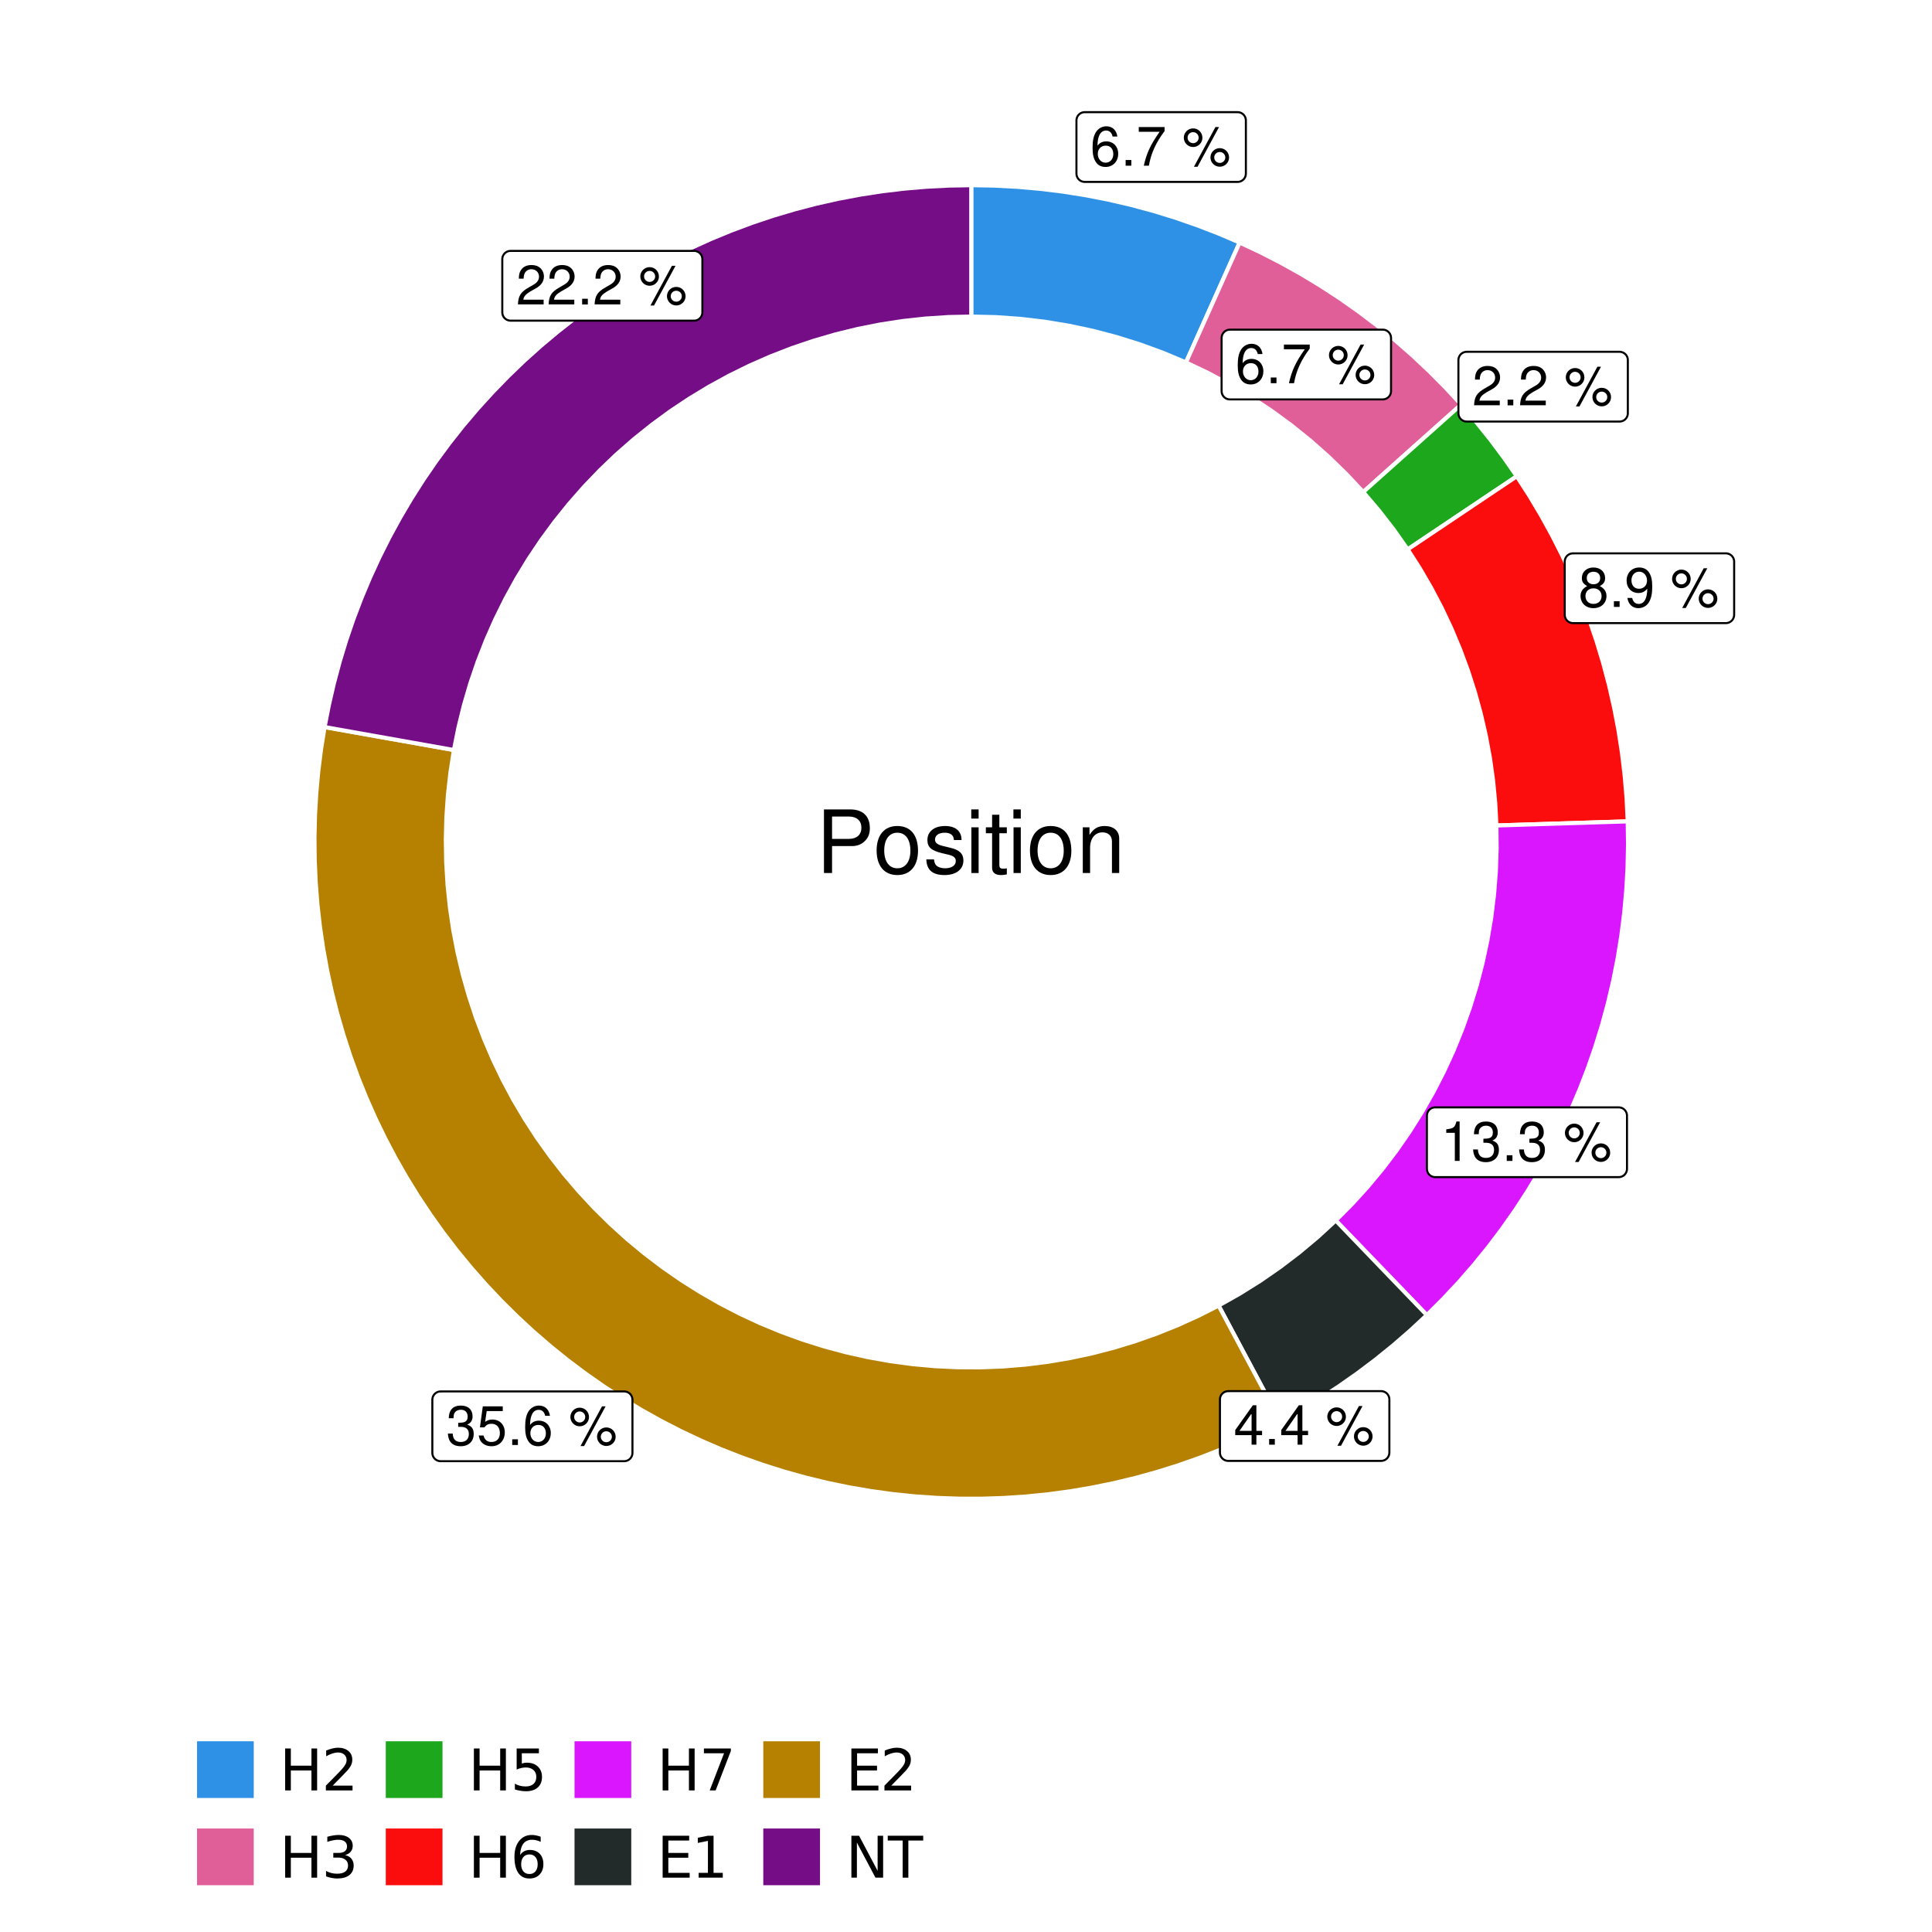 <?xml version="1.0" encoding="UTF-8"?>
<svg xmlns="http://www.w3.org/2000/svg" xmlns:xlink="http://www.w3.org/1999/xlink" width="504pt" height="504pt" viewBox="0 0 504 504" version="1.1">
<defs>
<g>
<symbol overflow="visible" id="glyph0-0">
<path style="stroke:none;" d=""/>
</symbol>
<symbol overflow="visible" id="glyph0-1">
<path style="stroke:none;" d="M 7.078 -7.609 C 6.844 -9.281 5.766 -10.281 4.219 -10.281 C 3.109 -10.281 2.125 -9.734 1.516 -8.812 C 0.875 -7.812 0.609 -6.562 0.609 -4.688 C 0.609 -2.953 0.859 -1.859 1.469 -0.953 C 2 -0.109 2.891 0.328 4 0.328 C 5.922 0.328 7.297 -1.109 7.297 -3.109 C 7.297 -5 6.016 -6.344 4.203 -6.344 C 3.219 -6.344 2.438 -5.969 1.891 -5.219 C 1.906 -7.766 2.703 -9.172 4.141 -9.172 C 5.016 -9.172 5.625 -8.609 5.828 -7.609 Z M 4.047 -5.234 C 5.266 -5.234 6.016 -4.375 6.016 -3.016 C 6.016 -1.719 5.156 -0.781 4.016 -0.781 C 2.844 -0.781 1.969 -1.766 1.969 -3.078 C 1.969 -4.344 2.812 -5.234 4.047 -5.234 Z M 4.047 -5.234 "/>
</symbol>
<symbol overflow="visible" id="glyph0-2">
<path style="stroke:none;" d="M 2.719 -1.484 L 1.234 -1.484 L 1.234 0 L 2.719 0 Z M 2.719 -1.484 "/>
</symbol>
<symbol overflow="visible" id="glyph0-3">
<path style="stroke:none;" d="M 7.391 -10.078 L 0.656 -10.078 L 0.656 -8.844 L 6.094 -8.844 C 3.703 -5.422 2.719 -3.312 1.969 0 L 3.297 0 C 3.859 -3.234 5.125 -6 7.391 -9.031 Z M 7.391 -10.078 "/>
</symbol>
<symbol overflow="visible" id="glyph0-4">
<path style="stroke:none;" d=""/>
</symbol>
<symbol overflow="visible" id="glyph0-5">
<path style="stroke:none;" d="M 2.828 -9.734 C 1.5 -9.734 0.406 -8.641 0.406 -7.312 C 0.406 -5.969 1.5 -4.875 2.844 -4.875 C 4.172 -4.875 5.266 -5.969 5.266 -7.281 C 5.266 -8.656 4.188 -9.734 2.828 -9.734 Z M 2.828 -8.75 C 3.641 -8.75 4.281 -8.109 4.281 -7.297 C 4.281 -6.516 3.625 -5.875 2.844 -5.875 C 2.047 -5.875 1.391 -6.516 1.391 -7.312 C 1.391 -8.109 2.031 -8.75 2.828 -8.75 Z M 8.656 -10.078 L 3.047 0.281 L 3.984 0.281 L 9.594 -10.078 Z M 9.781 -4.578 C 8.453 -4.578 7.359 -3.5 7.359 -2.156 C 7.359 -0.812 8.453 0.266 9.797 0.266 C 11.125 0.266 12.219 -0.812 12.219 -2.141 C 12.219 -3.5 11.141 -4.578 9.781 -4.578 Z M 9.781 -3.578 C 10.594 -3.578 11.234 -2.938 11.234 -2.141 C 11.234 -1.359 10.578 -0.719 9.797 -0.719 C 8.984 -0.719 8.344 -1.359 8.344 -2.156 C 8.344 -2.938 8.984 -3.578 9.781 -3.578 Z M 9.781 -3.578 "/>
</symbol>
<symbol overflow="visible" id="glyph0-6">
<path style="stroke:none;" d="M 7.188 -1.234 L 1.891 -1.234 C 2.016 -2.094 2.469 -2.625 3.719 -3.391 L 5.141 -4.188 C 6.547 -4.969 7.266 -6.016 7.266 -7.281 C 7.266 -8.141 6.922 -8.922 6.328 -9.484 C 5.734 -10.031 4.984 -10.281 4.031 -10.281 C 2.766 -10.281 1.812 -9.828 1.25 -8.938 C 0.891 -8.406 0.734 -7.766 0.719 -6.719 L 1.969 -6.719 C 2 -7.422 2.094 -7.828 2.266 -8.172 C 2.594 -8.797 3.234 -9.188 4 -9.188 C 5.141 -9.188 5.984 -8.359 5.984 -7.25 C 5.984 -6.422 5.516 -5.719 4.625 -5.203 L 3.312 -4.438 C 1.203 -3.234 0.594 -2.266 0.484 -0.016 L 7.188 -0.016 Z M 7.188 -1.234 "/>
</symbol>
<symbol overflow="visible" id="glyph0-7">
<path style="stroke:none;" d="M 5.562 -5.422 C 6.609 -6.062 6.938 -6.562 6.938 -7.531 C 6.938 -9.156 5.703 -10.281 3.906 -10.281 C 2.141 -10.281 0.875 -9.156 0.875 -7.547 C 0.875 -6.562 1.203 -6.078 2.25 -5.422 C 1.094 -4.828 0.531 -4 0.531 -2.859 C 0.531 -0.984 1.906 0.328 3.906 0.328 C 5.906 0.328 7.297 -0.984 7.297 -2.859 C 7.297 -4 6.719 -4.828 5.562 -5.422 Z M 3.906 -9.172 C 4.984 -9.172 5.656 -8.531 5.656 -7.5 C 5.656 -6.547 4.969 -5.906 3.906 -5.906 C 2.844 -5.906 2.156 -6.547 2.156 -7.531 C 2.156 -8.531 2.844 -9.172 3.906 -9.172 Z M 3.906 -4.844 C 5.156 -4.844 6.016 -4.031 6.016 -2.828 C 6.016 -1.594 5.172 -0.781 3.875 -0.781 C 2.656 -0.781 1.812 -1.625 1.812 -2.812 C 1.812 -4.031 2.641 -4.844 3.906 -4.844 Z M 3.906 -4.844 "/>
</symbol>
<symbol overflow="visible" id="glyph0-8">
<path style="stroke:none;" d="M 0.75 -2.344 C 1 -0.672 2.078 0.328 3.609 0.328 C 4.734 0.328 5.734 -0.219 6.328 -1.141 C 6.953 -2.141 7.234 -3.391 7.234 -5.266 C 7.234 -7 6.984 -8.094 6.391 -9 C 5.828 -9.844 4.953 -10.281 3.844 -10.281 C 1.922 -10.281 0.547 -8.844 0.547 -6.859 C 0.547 -4.969 1.812 -3.625 3.641 -3.625 C 4.594 -3.625 5.297 -3.969 5.938 -4.75 C 5.922 -2.188 5.141 -0.781 3.703 -0.781 C 2.812 -0.781 2.203 -1.344 2 -2.344 Z M 3.828 -9.188 C 4.984 -9.188 5.875 -8.203 5.875 -6.875 C 5.875 -5.609 5.016 -4.734 3.781 -4.734 C 2.578 -4.734 1.812 -5.594 1.812 -6.953 C 1.812 -8.25 2.656 -9.188 3.828 -9.188 Z M 3.828 -9.188 "/>
</symbol>
<symbol overflow="visible" id="glyph0-9">
<path style="stroke:none;" d="M 3.688 -7.328 L 3.688 0 L 4.938 0 L 4.938 -10.281 L 4.109 -10.281 C 3.672 -8.703 3.391 -8.484 1.453 -8.234 L 1.453 -7.328 Z M 3.688 -7.328 "/>
</symbol>
<symbol overflow="visible" id="glyph0-10">
<path style="stroke:none;" d="M 3.141 -4.734 L 3.828 -4.734 C 5.188 -4.734 5.922 -4.094 5.922 -2.859 C 5.922 -1.562 5.141 -0.781 3.844 -0.781 C 2.453 -0.781 1.797 -1.484 1.703 -2.984 L 0.453 -2.984 C 0.516 -2.156 0.656 -1.625 0.891 -1.172 C 1.422 -0.172 2.406 0.328 3.781 0.328 C 5.859 0.328 7.188 -0.922 7.188 -2.875 C 7.188 -4.188 6.703 -4.891 5.484 -5.312 C 6.422 -5.703 6.891 -6.406 6.891 -7.453 C 6.891 -9.219 5.75 -10.281 3.828 -10.281 C 1.797 -10.281 0.719 -9.141 0.672 -6.969 L 1.922 -6.969 C 1.938 -7.594 1.984 -7.953 2.141 -8.266 C 2.438 -8.844 3.062 -9.188 3.844 -9.188 C 4.953 -9.188 5.609 -8.516 5.609 -7.406 C 5.609 -6.688 5.359 -6.234 4.812 -6 C 4.469 -5.859 4.016 -5.797 3.141 -5.781 Z M 3.141 -4.734 "/>
</symbol>
<symbol overflow="visible" id="glyph0-11">
<path style="stroke:none;" d="M 4.656 -2.484 L 4.656 0 L 5.906 0 L 5.906 -2.484 L 7.391 -2.484 L 7.391 -3.609 L 5.906 -3.609 L 5.906 -10.281 L 4.984 -10.281 L 0.391 -3.812 L 0.391 -2.484 Z M 4.656 -3.609 L 1.5 -3.609 L 4.656 -8.141 Z M 4.656 -3.609 "/>
</symbol>
<symbol overflow="visible" id="glyph0-12">
<path style="stroke:none;" d="M 6.766 -10.078 L 1.562 -10.078 L 0.812 -4.594 L 1.969 -4.594 C 2.547 -5.297 3.031 -5.531 3.828 -5.531 C 5.172 -5.531 6.016 -4.609 6.016 -3.109 C 6.016 -1.656 5.172 -0.781 3.812 -0.781 C 2.719 -0.781 2.047 -1.344 1.75 -2.469 L 0.5 -2.469 C 0.672 -1.656 0.812 -1.25 1.109 -0.875 C 1.672 -0.109 2.703 0.328 3.844 0.328 C 5.875 0.328 7.297 -1.156 7.297 -3.281 C 7.297 -5.281 5.969 -6.641 4.031 -6.641 C 3.328 -6.641 2.766 -6.453 2.172 -6.031 L 2.578 -8.844 L 6.766 -8.844 Z M 6.766 -10.078 "/>
</symbol>
<symbol overflow="visible" id="glyph1-0">
<path style="stroke:none;" d=""/>
</symbol>
<symbol overflow="visible" id="glyph1-1">
<path style="stroke:none;" d="M 4.188 -7.031 L 9.406 -7.031 C 10.703 -7.031 11.719 -7.422 12.609 -8.219 C 13.609 -9.125 14.047 -10.203 14.047 -11.719 C 14.047 -14.844 12.203 -16.594 8.922 -16.594 L 2.078 -16.594 L 2.078 0 L 4.188 0 Z M 4.188 -8.906 L 4.188 -14.734 L 8.609 -14.734 C 10.625 -14.734 11.844 -13.641 11.844 -11.812 C 11.844 -10 10.625 -8.906 8.609 -8.906 Z M 4.188 -8.906 "/>
</symbol>
<symbol overflow="visible" id="glyph1-2">
<path style="stroke:none;" d="M 6.188 -12.266 C 2.828 -12.266 0.812 -9.875 0.812 -5.875 C 0.812 -1.844 2.828 0.531 6.219 0.531 C 9.578 0.531 11.609 -1.859 11.609 -5.781 C 11.609 -9.922 9.656 -12.266 6.188 -12.266 Z M 6.219 -10.516 C 8.359 -10.516 9.625 -8.766 9.625 -5.812 C 9.625 -2.984 8.312 -1.234 6.219 -1.234 C 4.094 -1.234 2.797 -2.984 2.797 -5.875 C 2.797 -8.766 4.094 -10.516 6.219 -10.516 Z M 6.219 -10.516 "/>
</symbol>
<symbol overflow="visible" id="glyph1-3">
<path style="stroke:none;" d="M 9.969 -8.609 C 9.953 -10.953 8.406 -12.266 5.641 -12.266 C 2.875 -12.266 1.062 -10.844 1.062 -8.625 C 1.062 -6.766 2.031 -5.875 4.844 -5.188 L 6.625 -4.766 C 7.938 -4.438 8.469 -3.969 8.469 -3.125 C 8.469 -1.984 7.359 -1.234 5.688 -1.234 C 4.672 -1.234 3.797 -1.531 3.328 -2.031 C 3.031 -2.375 2.891 -2.703 2.781 -3.547 L 0.781 -3.547 C 0.859 -0.797 2.406 0.531 5.531 0.531 C 8.531 0.531 10.453 -0.953 10.453 -3.25 C 10.453 -5.031 9.453 -6.016 7.078 -6.578 L 5.266 -7.016 C 3.703 -7.375 3.047 -7.875 3.047 -8.719 C 3.047 -9.828 4.031 -10.516 5.578 -10.516 C 7.109 -10.516 7.922 -9.859 7.969 -8.609 Z M 9.969 -8.609 "/>
</symbol>
<symbol overflow="visible" id="glyph1-4">
<path style="stroke:none;" d="M 3.422 -11.922 L 1.531 -11.922 L 1.531 0 L 3.422 0 Z M 3.422 -16.594 L 1.5 -16.594 L 1.5 -14.203 L 3.422 -14.203 Z M 3.422 -16.594 "/>
</symbol>
<symbol overflow="visible" id="glyph1-5">
<path style="stroke:none;" d="M 5.781 -11.922 L 3.828 -11.922 L 3.828 -15.203 L 1.938 -15.203 L 1.938 -11.922 L 0.312 -11.922 L 0.312 -10.375 L 1.938 -10.375 L 1.938 -1.359 C 1.938 -0.141 2.75 0.531 4.234 0.531 C 4.734 0.531 5.141 0.484 5.781 0.359 L 5.781 -1.234 C 5.516 -1.156 5.266 -1.141 4.875 -1.141 C 4.047 -1.141 3.828 -1.359 3.828 -2.203 L 3.828 -10.375 L 5.781 -10.375 Z M 5.781 -11.922 "/>
</symbol>
<symbol overflow="visible" id="glyph1-6">
<path style="stroke:none;" d="M 1.594 -11.922 L 1.594 0 L 3.5 0 L 3.5 -6.578 C 3.5 -9.016 4.781 -10.609 6.734 -10.609 C 8.234 -10.609 9.203 -9.703 9.203 -8.266 L 9.203 0 L 11.094 0 L 11.094 -9.016 C 11.094 -11 9.609 -12.266 7.312 -12.266 C 5.531 -12.266 4.391 -11.594 3.344 -9.922 L 3.344 -11.922 Z M 1.594 -11.922 "/>
</symbol>
<symbol overflow="visible" id="glyph2-0">
<path style="stroke:none;" d="M 0.75 2.656 L 0.75 -10.578 L 8.25 -10.578 L 8.25 2.656 Z M 1.594 1.812 L 7.406 1.812 L 7.406 -9.734 L 1.594 -9.734 Z M 1.594 1.812 "/>
</symbol>
<symbol overflow="visible" id="glyph2-1">
<path style="stroke:none;" d="M 1.469 -10.938 L 2.953 -10.938 L 2.953 -6.453 L 8.328 -6.453 L 8.328 -10.938 L 9.812 -10.938 L 9.812 0 L 8.328 0 L 8.328 -5.203 L 2.953 -5.203 L 2.953 0 L 1.469 0 Z M 1.469 -10.938 "/>
</symbol>
<symbol overflow="visible" id="glyph2-2">
<path style="stroke:none;" d="M 2.875 -1.25 L 8.047 -1.25 L 8.047 0 L 1.094 0 L 1.094 -1.25 C 1.656 -1.82 2.422 -2.598 3.391 -3.578 C 4.359 -4.555 4.969 -5.191 5.219 -5.484 C 5.695 -6.016 6.031 -6.461 6.219 -6.828 C 6.406 -7.203 6.5 -7.566 6.5 -7.922 C 6.5 -8.504 6.297 -8.977 5.891 -9.344 C 5.484 -9.707 4.953 -9.891 4.297 -9.891 C 3.828 -9.891 3.332 -9.805 2.812 -9.641 C 2.301 -9.484 1.754 -9.238 1.172 -8.906 L 1.172 -10.406 C 1.766 -10.645 2.32 -10.828 2.844 -10.953 C 3.363 -11.078 3.836 -11.141 4.266 -11.141 C 5.398 -11.141 6.301 -10.852 6.969 -10.281 C 7.645 -9.719 7.984 -8.961 7.984 -8.016 C 7.984 -7.566 7.898 -7.141 7.734 -6.734 C 7.566 -6.328 7.258 -5.852 6.812 -5.312 C 6.688 -5.164 6.297 -4.754 5.641 -4.078 C 4.992 -3.398 4.07 -2.457 2.875 -1.25 Z M 2.875 -1.25 "/>
</symbol>
<symbol overflow="visible" id="glyph2-3">
<path style="stroke:none;" d="M 6.094 -5.891 C 6.801 -5.742 7.352 -5.43 7.75 -4.953 C 8.145 -4.473 8.344 -3.879 8.344 -3.172 C 8.344 -2.098 7.969 -1.266 7.219 -0.672 C 6.477 -0.078 5.426 0.219 4.062 0.219 C 3.602 0.219 3.129 0.172 2.641 0.078 C 2.16 -0.016 1.66 -0.148 1.141 -0.328 L 1.141 -1.766 C 1.555 -1.523 2.004 -1.344 2.484 -1.219 C 2.973 -1.094 3.484 -1.031 4.016 -1.031 C 4.941 -1.031 5.648 -1.211 6.141 -1.578 C 6.629 -1.941 6.875 -2.473 6.875 -3.172 C 6.875 -3.816 6.645 -4.32 6.188 -4.688 C 5.738 -5.051 5.113 -5.234 4.312 -5.234 L 3.031 -5.234 L 3.031 -6.453 L 4.359 -6.453 C 5.086 -6.453 5.645 -6.598 6.031 -6.891 C 6.414 -7.18 6.609 -7.598 6.609 -8.141 C 6.609 -8.703 6.41 -9.133 6.016 -9.438 C 5.617 -9.738 5.051 -9.891 4.312 -9.891 C 3.906 -9.891 3.469 -9.844 3 -9.75 C 2.539 -9.664 2.031 -9.531 1.469 -9.344 L 1.469 -10.672 C 2.031 -10.828 2.555 -10.941 3.047 -11.016 C 3.535 -11.098 4 -11.141 4.438 -11.141 C 5.562 -11.141 6.453 -10.883 7.109 -10.375 C 7.766 -9.863 8.094 -9.172 8.094 -8.297 C 8.094 -7.691 7.914 -7.18 7.562 -6.766 C 7.219 -6.348 6.727 -6.055 6.094 -5.891 Z M 6.094 -5.891 "/>
</symbol>
<symbol overflow="visible" id="glyph2-4">
<path style="stroke:none;" d="M 1.625 -10.938 L 7.422 -10.938 L 7.422 -9.688 L 2.969 -9.688 L 2.969 -7.016 C 3.188 -7.086 3.398 -7.141 3.609 -7.172 C 3.828 -7.211 4.047 -7.234 4.266 -7.234 C 5.484 -7.234 6.445 -6.895 7.156 -6.219 C 7.875 -5.551 8.234 -4.648 8.234 -3.516 C 8.234 -2.336 7.863 -1.422 7.125 -0.766 C 6.395 -0.109 5.363 0.219 4.031 0.219 C 3.57 0.219 3.102 0.176 2.625 0.094 C 2.156 0.02 1.664 -0.094 1.156 -0.25 L 1.156 -1.75 C 1.594 -1.508 2.047 -1.328 2.516 -1.203 C 2.984 -1.086 3.477 -1.031 4 -1.031 C 4.852 -1.031 5.523 -1.25 6.016 -1.688 C 6.504 -2.133 6.75 -2.742 6.75 -3.516 C 6.75 -4.273 6.504 -4.875 6.016 -5.312 C 5.523 -5.758 4.852 -5.984 4 -5.984 C 3.602 -5.984 3.207 -5.938 2.812 -5.844 C 2.426 -5.758 2.031 -5.625 1.625 -5.438 Z M 1.625 -10.938 "/>
</symbol>
<symbol overflow="visible" id="glyph2-5">
<path style="stroke:none;" d="M 4.953 -6.062 C 4.285 -6.062 3.758 -5.832 3.375 -5.375 C 2.988 -4.914 2.797 -4.297 2.797 -3.516 C 2.797 -2.723 2.988 -2.098 3.375 -1.641 C 3.758 -1.18 4.285 -0.953 4.953 -0.953 C 5.617 -0.953 6.145 -1.18 6.531 -1.641 C 6.914 -2.098 7.109 -2.723 7.109 -3.516 C 7.109 -4.297 6.914 -4.914 6.531 -5.375 C 6.145 -5.832 5.617 -6.062 4.953 -6.062 Z M 7.891 -10.688 L 7.891 -9.344 C 7.516 -9.52 7.141 -9.656 6.766 -9.75 C 6.391 -9.844 6.016 -9.891 5.641 -9.891 C 4.66 -9.891 3.91 -9.555 3.391 -8.891 C 2.879 -8.234 2.586 -7.238 2.516 -5.906 C 2.805 -6.332 3.164 -6.66 3.594 -6.891 C 4.031 -7.117 4.516 -7.234 5.047 -7.234 C 6.141 -7.234 7.004 -6.898 7.641 -6.234 C 8.273 -5.566 8.594 -4.66 8.594 -3.516 C 8.594 -2.391 8.258 -1.484 7.594 -0.797 C 6.938 -0.117 6.055 0.219 4.953 0.219 C 3.68 0.219 2.711 -0.266 2.047 -1.234 C 1.379 -2.211 1.047 -3.617 1.047 -5.453 C 1.047 -7.18 1.457 -8.562 2.281 -9.594 C 3.102 -10.625 4.203 -11.141 5.578 -11.141 C 5.953 -11.141 6.328 -11.098 6.703 -11.016 C 7.078 -10.941 7.473 -10.832 7.891 -10.688 Z M 7.891 -10.688 "/>
</symbol>
<symbol overflow="visible" id="glyph2-6">
<path style="stroke:none;" d="M 1.234 -10.938 L 8.266 -10.938 L 8.266 -10.312 L 4.297 0 L 2.75 0 L 6.484 -9.688 L 1.234 -9.688 Z M 1.234 -10.938 "/>
</symbol>
<symbol overflow="visible" id="glyph2-7">
<path style="stroke:none;" d="M 1.469 -10.938 L 8.391 -10.938 L 8.391 -9.688 L 2.953 -9.688 L 2.953 -6.453 L 8.156 -6.453 L 8.156 -5.203 L 2.953 -5.203 L 2.953 -1.25 L 8.516 -1.25 L 8.516 0 L 1.469 0 Z M 1.469 -10.938 "/>
</symbol>
<symbol overflow="visible" id="glyph2-8">
<path style="stroke:none;" d="M 1.859 -1.25 L 4.281 -1.25 L 4.281 -9.594 L 1.641 -9.062 L 1.641 -10.406 L 4.266 -10.938 L 5.75 -10.938 L 5.75 -1.25 L 8.156 -1.25 L 8.156 0 L 1.859 0 Z M 1.859 -1.25 "/>
</symbol>
<symbol overflow="visible" id="glyph2-9">
<path style="stroke:none;" d="M 1.469 -10.938 L 3.469 -10.938 L 8.312 -1.781 L 8.312 -10.938 L 9.75 -10.938 L 9.75 0 L 7.75 0 L 2.906 -9.141 L 2.906 0 L 1.469 0 Z M 1.469 -10.938 "/>
</symbol>
<symbol overflow="visible" id="glyph2-10">
<path style="stroke:none;" d="M -0.047 -10.938 L 9.203 -10.938 L 9.203 -9.688 L 5.328 -9.688 L 5.328 0 L 3.844 0 L 3.844 -9.688 L -0.047 -9.688 Z M -0.047 -10.938 "/>
</symbol>
</g>
<clipPath id="clip1">
  <path d="M 30.98 0 L 473.023 0 L 473.023 504 L 30.98 504 Z M 30.98 0 "/>
</clipPath>
<clipPath id="clip2">
  <path d="M 39.199 5.48 L 467.543 5.48 L 467.543 433.824 L 39.199 433.824 Z M 39.199 5.48 "/>
</clipPath>
</defs>
<g id="surface4">
<rect x="0" y="0" width="504" height="504" style="fill:rgb(100%,100%,100%);fill-opacity:1;stroke:none;"/>
<g clip-path="url(#clip1)" clip-rule="nonzero">
<path style="fill-rule:nonzero;fill:rgb(100%,100%,100%);fill-opacity:1;stroke-width:1.067;stroke-linecap:round;stroke-linejoin:round;stroke:rgb(100%,100%,100%);stroke-opacity:1;stroke-miterlimit:10;" d="M 30.98 504 L 473.023 504 L 473.023 0 L 30.98 0 Z M 30.98 504 "/>
</g>
<g clip-path="url(#clip2)" clip-rule="nonzero">
<path style=" stroke:none;fill-rule:nonzero;fill:rgb(100%,100%,100%);fill-opacity:1;" d="M 39.199 433.824 L 467.543 433.824 L 467.543 5.48 L 39.199 5.48 Z M 39.199 433.824 "/>
</g>
<path style="fill-rule:nonzero;fill:rgb(18.039%,56.863%,89.804%);fill-opacity:1;stroke-width:1.067;stroke-linecap:butt;stroke-linejoin:miter;stroke:rgb(100%,100%,100%);stroke-opacity:1;stroke-miterlimit:10;" d="M 309.383 94.547 L 317.785 75.785 L 320.586 69.527 L 323.387 63.273 L 317.859 60.914 L 312.25 58.75 L 306.57 56.781 L 300.828 55.016 L 295.023 53.453 L 289.168 52.094 L 283.27 50.941 L 277.332 49.996 L 271.367 49.262 L 265.383 48.734 L 259.379 48.418 L 253.371 48.312 L 253.371 82.582 L 259.777 82.73 L 266.176 83.18 L 272.543 83.93 L 278.867 84.973 L 285.137 86.312 L 291.336 87.945 L 297.453 89.863 L 303.473 92.066 Z M 309.383 94.547 "/>
<path style="fill-rule:nonzero;fill:rgb(88.235%,37.255%,60%);fill-opacity:1;stroke-width:1.067;stroke-linecap:butt;stroke-linejoin:miter;stroke:rgb(100%,100%,100%);stroke-opacity:1;stroke-miterlimit:10;" d="M 355.617 128.359 L 360.727 123.797 L 365.84 119.23 L 370.953 114.668 L 376.066 110.102 L 381.176 105.539 L 377.098 101.125 L 372.863 96.859 L 368.484 92.742 L 363.961 88.785 L 359.305 84.984 L 354.516 81.352 L 349.602 77.891 L 344.57 74.602 L 339.426 71.492 L 334.176 68.566 L 328.828 65.824 L 323.387 63.273 L 320.586 69.527 L 317.785 75.785 L 309.383 94.547 L 315.172 97.305 L 320.824 100.328 L 326.332 103.613 L 331.676 107.152 L 336.852 110.938 L 341.844 114.957 L 346.641 119.211 L 351.234 123.68 Z M 355.617 128.359 "/>
<path style="fill-rule:nonzero;fill:rgb(10.98%,65.49%,10.98%);fill-opacity:1;stroke-width:1.067;stroke-linecap:butt;stroke-linejoin:miter;stroke:rgb(100%,100%,100%);stroke-opacity:1;stroke-miterlimit:10;" d="M 367.219 143.32 L 372.914 139.504 L 389.988 128.055 L 395.684 124.238 L 392.301 119.379 L 388.754 114.637 L 385.043 110.023 L 381.176 105.539 L 376.066 110.102 L 370.953 114.668 L 365.84 119.23 L 360.727 123.797 L 355.617 128.359 L 359.711 133.168 L 363.582 138.156 Z M 367.219 143.32 "/>
<path style="fill-rule:nonzero;fill:rgb(98.431%,5.098%,5.098%);fill-opacity:1;stroke-width:1.067;stroke-linecap:butt;stroke-linejoin:miter;stroke:rgb(100%,100%,100%);stroke-opacity:1;stroke-miterlimit:10;" d="M 390.371 215.348 L 397.223 215.129 L 404.074 214.914 L 410.922 214.699 L 417.773 214.484 L 424.621 214.27 L 424.332 208.289 L 423.828 202.32 L 423.121 196.375 L 422.203 190.457 L 421.078 184.578 L 419.75 178.738 L 418.219 172.949 L 416.488 167.219 L 414.555 161.551 L 412.426 155.953 L 410.105 150.434 L 407.59 145 L 404.887 139.656 L 402 134.41 L 398.93 129.27 L 395.684 124.238 L 389.988 128.055 L 372.914 139.504 L 367.219 143.32 L 370.398 148.285 L 373.359 153.387 L 376.098 158.605 L 378.609 163.941 L 380.887 169.379 L 382.93 174.906 L 384.734 180.52 L 386.297 186.207 L 387.613 191.953 L 388.68 197.75 L 389.496 203.59 L 390.059 209.457 Z M 390.371 215.348 "/>
<path style="fill-rule:nonzero;fill:rgb(85.49%,8.627%,100%);fill-opacity:1;stroke-width:1.067;stroke-linecap:butt;stroke-linejoin:miter;stroke:rgb(100%,100%,100%);stroke-opacity:1;stroke-miterlimit:10;" d="M 348.449 318.383 L 367.465 338.133 L 372.219 343.066 L 376.441 338.855 L 380.52 334.5 L 384.438 330.004 L 388.203 325.371 L 391.801 320.613 L 395.23 315.734 L 398.488 310.738 L 401.574 305.633 L 404.477 300.418 L 407.195 295.109 L 409.73 289.711 L 412.074 284.223 L 414.227 278.66 L 416.184 273.023 L 417.941 267.324 L 419.5 261.566 L 420.859 255.758 L 422.016 249.906 L 422.965 244.016 L 423.711 238.098 L 424.25 232.156 L 424.582 226.199 L 424.707 220.234 L 424.621 214.27 L 417.773 214.484 L 410.922 214.699 L 404.074 214.914 L 397.223 215.129 L 390.371 215.348 L 390.43 221.375 L 390.223 227.398 L 389.746 233.406 L 389.012 239.391 L 388.012 245.336 L 386.754 251.23 L 385.234 257.066 L 383.461 262.828 L 381.438 268.504 L 379.168 274.09 L 376.652 279.566 L 373.898 284.93 L 370.91 290.164 L 367.695 295.266 L 364.262 300.219 L 360.613 305.016 L 356.754 309.648 L 352.699 314.109 Z M 348.449 318.383 "/>
<path style="fill-rule:nonzero;fill:rgb(13.333%,16.471%,16.471%);fill-opacity:1;stroke-width:1.067;stroke-linecap:butt;stroke-linejoin:miter;stroke:rgb(100%,100%,100%);stroke-opacity:1;stroke-miterlimit:10;" d="M 317.891 340.586 L 321.117 346.633 L 324.34 352.68 L 334.02 370.82 L 339.195 367.945 L 344.266 364.891 L 349.23 361.664 L 354.078 358.266 L 358.809 354.703 L 363.41 350.98 L 367.883 347.102 L 372.219 343.066 L 367.465 338.133 L 348.449 318.383 L 343.801 322.66 L 338.961 326.715 L 333.938 330.543 L 328.746 334.137 L 323.391 337.488 Z M 317.891 340.586 "/>
<path style="fill-rule:nonzero;fill:rgb(71.373%,50.588%,0%);fill-opacity:1;stroke-width:1.067;stroke-linecap:butt;stroke-linejoin:miter;stroke:rgb(100%,100%,100%);stroke-opacity:1;stroke-miterlimit:10;" d="M 118.414 195.66 L 104.922 193.262 L 98.172 192.062 L 91.426 190.863 L 84.676 189.664 L 83.758 195.398 L 83.035 201.156 L 82.504 206.941 L 82.172 212.738 L 82.035 218.543 L 82.098 224.348 L 82.355 230.148 L 82.809 235.938 L 83.457 241.707 L 84.305 247.453 L 85.344 253.164 L 86.574 258.84 L 87.996 264.469 L 89.613 270.047 L 91.414 275.566 L 93.402 281.023 L 95.57 286.41 L 97.926 291.719 L 100.457 296.941 L 103.164 302.078 L 106.043 307.121 L 109.09 312.062 L 112.305 316.898 L 115.68 321.625 L 119.215 326.23 L 122.902 330.715 L 126.742 335.074 L 130.727 339.297 L 134.852 343.383 L 139.109 347.328 L 143.504 351.129 L 148.02 354.773 L 152.66 358.266 L 157.414 361.598 L 162.281 364.77 L 167.25 367.773 L 172.316 370.605 L 177.48 373.266 L 182.727 375.75 L 188.059 378.055 L 193.465 380.176 L 198.938 382.113 L 204.473 383.863 L 210.066 385.426 L 215.707 386.797 L 221.395 387.98 L 227.113 388.965 L 232.867 389.758 L 238.645 390.355 L 244.434 390.758 L 250.238 390.961 L 256.043 390.969 L 261.848 390.777 L 267.641 390.395 L 273.418 389.812 L 279.172 389.035 L 284.898 388.062 L 290.586 386.898 L 296.234 385.543 L 301.828 383.992 L 307.371 382.258 L 312.848 380.332 L 318.258 378.227 L 323.594 375.938 L 328.852 373.469 L 334.02 370.82 L 324.34 352.68 L 321.117 346.633 L 317.891 340.586 L 312.629 343.25 L 307.258 345.684 L 301.789 347.883 L 296.23 349.848 L 290.594 351.57 L 284.887 353.051 L 279.121 354.281 L 273.305 355.266 L 267.457 355.996 L 261.578 356.477 L 255.688 356.703 L 249.793 356.676 L 243.902 356.395 L 238.031 355.859 L 232.188 355.074 L 226.387 354.039 L 220.633 352.754 L 214.938 351.223 L 209.316 349.449 L 203.773 347.434 L 198.324 345.184 L 192.977 342.699 L 187.742 339.988 L 182.629 337.055 L 177.645 333.906 L 172.801 330.543 L 168.109 326.977 L 163.57 323.211 L 159.203 319.254 L 155.004 315.113 L 150.992 310.793 L 147.168 306.309 L 143.539 301.66 L 140.113 296.859 L 136.898 291.918 L 133.898 286.844 L 131.121 281.645 L 128.566 276.328 L 126.246 270.91 L 124.156 265.395 L 122.312 259.797 L 120.707 254.125 L 119.348 248.387 L 118.234 242.598 L 117.371 236.766 L 116.762 230.902 L 116.406 225.016 L 116.301 219.121 L 116.449 213.227 L 116.852 207.348 L 117.508 201.488 Z M 118.414 195.66 "/>
<path style="fill-rule:nonzero;fill:rgb(45.882%,5.098%,52.549%);fill-opacity:1;stroke-width:1.067;stroke-linecap:butt;stroke-linejoin:miter;stroke:rgb(100%,100%,100%);stroke-opacity:1;stroke-miterlimit:10;" d="M 253.371 82.582 L 253.371 48.312 L 247.543 48.414 L 241.719 48.711 L 235.914 49.207 L 230.125 49.898 L 224.363 50.785 L 218.637 51.871 L 212.949 53.148 L 207.312 54.621 L 201.723 56.281 L 196.195 58.133 L 190.734 60.172 L 185.348 62.395 L 180.039 64.801 L 174.812 67.383 L 169.68 70.145 L 164.641 73.078 L 159.707 76.18 L 154.883 79.449 L 150.172 82.879 L 145.578 86.469 L 141.109 90.215 L 136.773 94.105 L 132.57 98.145 L 128.508 102.324 L 124.586 106.641 L 120.816 111.086 L 117.203 115.656 L 113.742 120.348 L 110.445 125.156 L 107.316 130.07 L 104.352 135.09 L 101.562 140.211 L 98.949 145.418 L 96.512 150.715 L 94.258 156.09 L 92.188 161.539 L 90.305 167.055 L 88.609 172.633 L 87.105 178.262 L 85.793 183.941 L 84.676 189.664 L 91.426 190.863 L 98.172 192.062 L 104.922 193.262 L 118.414 195.66 L 119.59 189.805 L 121.016 184 L 122.695 178.27 L 124.625 172.613 L 126.797 167.047 L 129.207 161.582 L 131.855 156.227 L 134.734 150.992 L 137.84 145.887 L 141.164 140.922 L 144.703 136.109 L 148.445 131.453 L 152.387 126.965 L 156.523 122.652 L 160.84 118.523 L 165.336 114.59 L 170 110.852 L 174.816 107.32 L 179.789 104.008 L 184.898 100.91 L 190.137 98.039 L 195.496 95.398 L 200.965 92.996 L 206.535 90.832 L 212.191 88.914 L 217.93 87.242 L 223.73 85.824 L 229.59 84.66 L 235.496 83.75 L 241.434 83.102 L 247.398 82.711 Z M 253.371 82.582 "/>
<path style="fill-rule:nonzero;fill:rgb(100%,100%,100%);fill-opacity:1;stroke-width:0.533;stroke-linecap:round;stroke-linejoin:round;stroke:rgb(0%,0%,0%);stroke-opacity:1;stroke-miterlimit:10;" d="M 282.973 47.457 L 322.852 47.457 L 322.766 47.453 L 323.113 47.441 L 323.453 47.371 L 323.777 47.246 L 324.078 47.074 L 324.348 46.855 L 324.578 46.594 L 324.766 46.301 L 324.898 45.98 L 324.984 45.641 L 325.012 45.297 L 325.012 31.414 L 324.984 31.07 L 324.898 30.73 L 324.766 30.414 L 324.578 30.117 L 324.348 29.859 L 324.078 29.637 L 323.777 29.465 L 323.453 29.34 L 323.113 29.273 L 322.852 29.258 L 282.973 29.258 L 283.23 29.273 L 282.883 29.258 L 282.539 29.301 L 282.207 29.395 L 281.891 29.547 L 281.605 29.742 L 281.355 29.984 L 281.145 30.262 L 280.984 30.57 L 280.875 30.898 L 280.82 31.242 L 280.812 31.414 L 280.812 45.297 L 280.82 45.121 L 280.82 45.469 L 280.875 45.812 L 280.984 46.145 L 281.145 46.449 L 281.355 46.727 L 281.605 46.969 L 281.891 47.168 L 282.207 47.316 L 282.539 47.414 L 282.883 47.453 Z M 282.973 47.457 "/>
<g style="fill:rgb(0%,0%,0%);fill-opacity:1;">
  <use xlink:href="#glyph0-1" x="284.41" y="43.226"/>
  <use xlink:href="#glyph0-2" x="292.41" y="43.226"/>
  <use xlink:href="#glyph0-3" x="296.41" y="43.226"/>
  <use xlink:href="#glyph0-4" x="304.41" y="43.226"/>
  <use xlink:href="#glyph0-5" x="308.41" y="43.226"/>
</g>
<path style="fill-rule:nonzero;fill:rgb(100%,100%,100%);fill-opacity:1;stroke-width:0.533;stroke-linecap:round;stroke-linejoin:round;stroke:rgb(0%,0%,0%);stroke-opacity:1;stroke-miterlimit:10;" d="M 320.836 104.195 L 360.719 104.195 L 360.629 104.195 L 360.977 104.18 L 361.32 104.109 L 361.645 103.988 L 361.945 103.812 L 362.215 103.594 L 362.445 103.332 L 362.629 103.039 L 362.766 102.719 L 362.852 102.383 L 362.879 102.035 L 362.879 88.156 L 362.852 87.809 L 362.766 87.473 L 362.629 87.152 L 362.445 86.859 L 362.215 86.598 L 361.945 86.379 L 361.645 86.203 L 361.32 86.082 L 360.977 86.012 L 360.719 85.996 L 320.836 85.996 L 321.098 86.012 L 320.75 85.996 L 320.406 86.039 L 320.07 86.137 L 319.758 86.285 L 319.473 86.48 L 319.223 86.723 L 319.012 87 L 318.852 87.309 L 318.742 87.637 L 318.684 87.98 L 318.676 88.156 L 318.676 102.035 L 318.684 101.863 L 318.684 102.211 L 318.742 102.551 L 318.852 102.883 L 319.012 103.191 L 319.223 103.469 L 319.473 103.707 L 319.758 103.906 L 320.07 104.055 L 320.406 104.152 L 320.75 104.195 Z M 320.836 104.195 "/>
<g style="fill:rgb(0%,0%,0%);fill-opacity:1;">
  <use xlink:href="#glyph0-1" x="322.277" y="99.964"/>
  <use xlink:href="#glyph0-2" x="330.277" y="99.964"/>
  <use xlink:href="#glyph0-3" x="334.277" y="99.964"/>
  <use xlink:href="#glyph0-4" x="342.277" y="99.964"/>
  <use xlink:href="#glyph0-5" x="346.277" y="99.964"/>
</g>
<path style="fill-rule:nonzero;fill:rgb(100%,100%,100%);fill-opacity:1;stroke-width:0.533;stroke-linecap:round;stroke-linejoin:round;stroke:rgb(0%,0%,0%);stroke-opacity:1;stroke-miterlimit:10;" d="M 382.613 109.973 L 422.496 109.973 L 422.406 109.969 L 422.754 109.957 L 423.094 109.887 L 423.422 109.762 L 423.723 109.59 L 423.992 109.367 L 424.223 109.109 L 424.406 108.816 L 424.543 108.496 L 424.625 108.156 L 424.652 107.812 L 424.652 93.93 L 424.625 93.586 L 424.543 93.246 L 424.406 92.926 L 424.223 92.633 L 423.992 92.375 L 423.723 92.152 L 423.422 91.98 L 423.094 91.855 L 422.754 91.785 L 422.496 91.77 L 382.613 91.77 L 382.875 91.785 L 382.527 91.773 L 382.184 91.816 L 381.848 91.91 L 381.535 92.059 L 381.25 92.258 L 380.996 92.5 L 380.789 92.777 L 380.629 93.086 L 380.516 93.414 L 380.461 93.758 L 380.453 93.93 L 380.453 107.812 L 380.461 107.637 L 380.461 107.984 L 380.516 108.328 L 380.629 108.656 L 380.789 108.965 L 380.996 109.242 L 381.25 109.484 L 381.535 109.684 L 381.848 109.832 L 382.184 109.926 L 382.527 109.969 Z M 382.613 109.973 "/>
<g style="fill:rgb(0%,0%,0%);fill-opacity:1;">
  <use xlink:href="#glyph0-6" x="384.055" y="105.741"/>
  <use xlink:href="#glyph0-2" x="392.055" y="105.741"/>
  <use xlink:href="#glyph0-6" x="396.055" y="105.741"/>
  <use xlink:href="#glyph0-4" x="404.055" y="105.741"/>
  <use xlink:href="#glyph0-5" x="408.055" y="105.741"/>
</g>
<path style="fill-rule:nonzero;fill:rgb(100%,100%,100%);fill-opacity:1;stroke-width:0.533;stroke-linecap:round;stroke-linejoin:round;stroke:rgb(0%,0%,0%);stroke-opacity:1;stroke-miterlimit:10;" d="M 410.348 162.551 L 450.227 162.551 L 450.141 162.551 L 450.488 162.535 L 450.828 162.469 L 451.152 162.344 L 451.453 162.168 L 451.723 161.949 L 451.953 161.691 L 452.141 161.395 L 452.273 161.074 L 452.359 160.738 L 452.387 160.391 L 452.387 146.512 L 452.359 146.164 L 452.273 145.828 L 452.141 145.508 L 451.953 145.215 L 451.723 144.953 L 451.453 144.734 L 451.152 144.562 L 450.828 144.438 L 450.488 144.367 L 450.227 144.352 L 410.348 144.352 L 410.605 144.367 L 410.258 144.355 L 409.914 144.395 L 409.582 144.492 L 409.266 144.641 L 408.98 144.84 L 408.73 145.078 L 408.52 145.359 L 408.359 145.664 L 408.25 145.996 L 408.195 146.34 L 408.188 146.512 L 408.188 160.391 L 408.195 160.219 L 408.195 160.566 L 408.25 160.91 L 408.359 161.238 L 408.52 161.547 L 408.73 161.824 L 408.98 162.066 L 409.266 162.262 L 409.582 162.41 L 409.914 162.508 L 410.258 162.551 Z M 410.348 162.551 "/>
<g style="fill:rgb(0%,0%,0%);fill-opacity:1;">
  <use xlink:href="#glyph0-7" x="411.785" y="158.323"/>
  <use xlink:href="#glyph0-2" x="419.785" y="158.323"/>
  <use xlink:href="#glyph0-8" x="423.785" y="158.323"/>
  <use xlink:href="#glyph0-4" x="431.785" y="158.323"/>
  <use xlink:href="#glyph0-5" x="435.785" y="158.323"/>
</g>
<path style="fill-rule:nonzero;fill:rgb(100%,100%,100%);fill-opacity:1;stroke-width:0.533;stroke-linecap:round;stroke-linejoin:round;stroke:rgb(0%,0%,0%);stroke-opacity:1;stroke-miterlimit:10;" d="M 374.391 307.078 L 422.273 307.078 L 422.188 307.074 L 422.531 307.062 L 422.875 306.992 L 423.199 306.867 L 423.5 306.695 L 423.77 306.477 L 424 306.215 L 424.184 305.922 L 424.32 305.602 L 424.406 305.262 L 424.434 304.918 L 424.434 291.035 L 424.406 290.691 L 424.32 290.352 L 424.184 290.035 L 424 289.738 L 423.77 289.48 L 423.5 289.258 L 423.199 289.086 L 422.875 288.961 L 422.531 288.895 L 422.273 288.879 L 374.391 288.879 L 374.652 288.895 L 374.305 288.879 L 373.961 288.922 L 373.625 289.016 L 373.312 289.168 L 373.027 289.363 L 372.777 289.605 L 372.566 289.883 L 372.406 290.191 L 372.297 290.52 L 372.238 290.863 L 372.234 291.035 L 372.234 304.918 L 372.238 304.742 L 372.238 305.09 L 372.297 305.434 L 372.406 305.766 L 372.566 306.07 L 372.777 306.348 L 373.027 306.59 L 373.312 306.789 L 373.625 306.938 L 373.961 307.035 L 374.305 307.074 Z M 374.391 307.078 "/>
<g style="fill:rgb(0%,0%,0%);fill-opacity:1;">
  <use xlink:href="#glyph0-9" x="375.832" y="302.847"/>
  <use xlink:href="#glyph0-10" x="383.832" y="302.847"/>
  <use xlink:href="#glyph0-2" x="391.832" y="302.847"/>
  <use xlink:href="#glyph0-10" x="395.832" y="302.847"/>
  <use xlink:href="#glyph0-4" x="403.832" y="302.847"/>
  <use xlink:href="#glyph0-5" x="407.832" y="302.847"/>
</g>
<path style="fill-rule:nonzero;fill:rgb(100%,100%,100%);fill-opacity:1;stroke-width:0.533;stroke-linecap:round;stroke-linejoin:round;stroke:rgb(0%,0%,0%);stroke-opacity:1;stroke-miterlimit:10;" d="M 320.402 381.102 L 360.285 381.102 L 360.195 381.102 L 360.543 381.086 L 360.887 381.016 L 361.211 380.895 L 361.512 380.719 L 361.781 380.5 L 362.012 380.238 L 362.195 379.945 L 362.332 379.625 L 362.418 379.289 L 362.445 378.941 L 362.445 365.062 L 362.418 364.715 L 362.332 364.379 L 362.195 364.059 L 362.012 363.766 L 361.781 363.504 L 361.512 363.285 L 361.211 363.109 L 360.887 362.988 L 360.543 362.918 L 360.285 362.902 L 320.402 362.902 L 320.664 362.918 L 320.316 362.902 L 319.973 362.945 L 319.637 363.043 L 319.324 363.191 L 319.039 363.391 L 318.789 363.629 L 318.578 363.906 L 318.418 364.215 L 318.309 364.547 L 318.25 364.887 L 318.246 365.062 L 318.246 378.941 L 318.25 378.77 L 318.25 379.117 L 318.309 379.461 L 318.418 379.789 L 318.578 380.098 L 318.789 380.375 L 319.039 380.617 L 319.324 380.812 L 319.637 380.961 L 319.973 381.059 L 320.316 381.102 Z M 320.402 381.102 "/>
<g style="fill:rgb(0%,0%,0%);fill-opacity:1;">
  <use xlink:href="#glyph0-11" x="321.844" y="376.874"/>
  <use xlink:href="#glyph0-2" x="329.844" y="376.874"/>
  <use xlink:href="#glyph0-11" x="333.844" y="376.874"/>
  <use xlink:href="#glyph0-4" x="341.844" y="376.874"/>
  <use xlink:href="#glyph0-5" x="345.844" y="376.874"/>
</g>
<path style="fill-rule:nonzero;fill:rgb(100%,100%,100%);fill-opacity:1;stroke-width:0.533;stroke-linecap:round;stroke-linejoin:round;stroke:rgb(0%,0%,0%);stroke-opacity:1;stroke-miterlimit:10;" d="M 114.945 381.18 L 162.828 381.18 L 162.738 381.18 L 163.086 381.164 L 163.426 381.094 L 163.754 380.973 L 164.055 380.797 L 164.324 380.578 L 164.555 380.316 L 164.738 380.023 L 164.875 379.703 L 164.957 379.367 L 164.988 379.02 L 164.988 365.141 L 164.957 364.793 L 164.875 364.457 L 164.738 364.137 L 164.555 363.844 L 164.324 363.582 L 164.055 363.363 L 163.754 363.188 L 163.426 363.066 L 163.086 362.996 L 162.828 362.98 L 114.945 362.98 L 115.207 362.996 L 114.859 362.984 L 114.516 363.023 L 114.18 363.121 L 113.867 363.27 L 113.582 363.469 L 113.328 363.707 L 113.121 363.984 L 112.961 364.293 L 112.848 364.625 L 112.793 364.969 L 112.785 365.141 L 112.785 379.02 L 112.793 378.848 L 112.793 379.195 L 112.848 379.539 L 112.961 379.867 L 113.121 380.176 L 113.328 380.453 L 113.582 380.695 L 113.867 380.891 L 114.18 381.039 L 114.516 381.137 L 114.859 381.18 Z M 114.945 381.18 "/>
<g style="fill:rgb(0%,0%,0%);fill-opacity:1;">
  <use xlink:href="#glyph0-10" x="116.387" y="376.952"/>
  <use xlink:href="#glyph0-12" x="124.387" y="376.952"/>
  <use xlink:href="#glyph0-2" x="132.387" y="376.952"/>
  <use xlink:href="#glyph0-1" x="136.387" y="376.952"/>
  <use xlink:href="#glyph0-4" x="144.387" y="376.952"/>
  <use xlink:href="#glyph0-5" x="148.387" y="376.952"/>
</g>
<path style="fill-rule:nonzero;fill:rgb(100%,100%,100%);fill-opacity:1;stroke-width:0.533;stroke-linecap:round;stroke-linejoin:round;stroke:rgb(0%,0%,0%);stroke-opacity:1;stroke-miterlimit:10;" d="M 133.191 83.648 L 181.07 83.648 L 180.984 83.648 L 181.332 83.633 L 181.672 83.566 L 181.996 83.441 L 182.297 83.27 L 182.566 83.047 L 182.797 82.789 L 182.984 82.492 L 183.121 82.176 L 183.203 81.836 L 183.23 81.492 L 183.23 67.609 L 183.203 67.266 L 183.121 66.926 L 182.984 66.605 L 182.797 66.312 L 182.566 66.051 L 182.297 65.832 L 181.996 65.66 L 181.672 65.535 L 181.332 65.465 L 181.07 65.449 L 133.191 65.449 L 133.449 65.465 L 133.102 65.453 L 132.758 65.492 L 132.426 65.59 L 132.109 65.738 L 131.824 65.938 L 131.574 66.18 L 131.363 66.457 L 131.203 66.762 L 131.094 67.094 L 131.039 67.438 L 131.031 67.609 L 131.031 81.492 L 131.039 81.316 L 131.039 81.664 L 131.094 82.008 L 131.203 82.336 L 131.363 82.645 L 131.574 82.922 L 131.824 83.164 L 132.109 83.359 L 132.426 83.512 L 132.758 83.605 L 133.102 83.648 Z M 133.191 83.648 "/>
<g style="fill:rgb(0%,0%,0%);fill-opacity:1;">
  <use xlink:href="#glyph0-6" x="134.629" y="79.421"/>
  <use xlink:href="#glyph0-6" x="142.629" y="79.421"/>
  <use xlink:href="#glyph0-2" x="150.629" y="79.421"/>
  <use xlink:href="#glyph0-6" x="154.629" y="79.421"/>
  <use xlink:href="#glyph0-4" x="162.629" y="79.421"/>
  <use xlink:href="#glyph0-5" x="166.629" y="79.421"/>
</g>
<g style="fill:rgb(0%,0%,0%);fill-opacity:1;">
  <use xlink:href="#glyph1-1" x="212.871" y="227.746"/>
  <use xlink:href="#glyph1-2" x="227.871" y="227.746"/>
  <use xlink:href="#glyph1-3" x="240.871" y="227.746"/>
  <use xlink:href="#glyph1-4" x="251.871" y="227.746"/>
  <use xlink:href="#glyph1-5" x="256.871" y="227.746"/>
  <use xlink:href="#glyph1-4" x="262.871" y="227.746"/>
  <use xlink:href="#glyph1-2" x="267.871" y="227.746"/>
  <use xlink:href="#glyph1-6" x="280.871" y="227.746"/>
</g>
<path style=" stroke:none;fill-rule:nonzero;fill:rgb(100%,100%,100%);fill-opacity:1;" d="M 39.199 498.52 L 246.113 498.52 L 246.113 447.52 L 39.199 447.52 Z M 39.199 498.52 "/>
<path style=" stroke:none;fill-rule:nonzero;fill:rgb(100%,100%,100%);fill-opacity:1;" d="M 50.156 470.281 L 67.438 470.281 L 67.438 453 L 50.156 453 Z M 50.156 470.281 "/>
<path style="fill-rule:nonzero;fill:rgb(18.039%,56.863%,89.804%);fill-opacity:1;stroke-width:1.067;stroke-linecap:butt;stroke-linejoin:miter;stroke:rgb(100%,100%,100%);stroke-opacity:1;stroke-miterlimit:10;" d="M 50.867 469.574 L 66.73 469.574 L 66.73 453.711 L 50.867 453.711 Z M 50.867 469.574 "/>
<path style=" stroke:none;fill-rule:nonzero;fill:rgb(100%,100%,100%);fill-opacity:1;" d="M 50.156 493.043 L 67.438 493.043 L 67.438 475.762 L 50.156 475.762 Z M 50.156 493.043 "/>
<path style="fill-rule:nonzero;fill:rgb(88.235%,37.255%,60%);fill-opacity:1;stroke-width:1.067;stroke-linecap:butt;stroke-linejoin:miter;stroke:rgb(100%,100%,100%);stroke-opacity:1;stroke-miterlimit:10;" d="M 50.867 492.332 L 66.73 492.332 L 66.73 476.469 L 50.867 476.469 Z M 50.867 492.332 "/>
<path style=" stroke:none;fill-rule:nonzero;fill:rgb(100%,100%,100%);fill-opacity:1;" d="M 99.395 470.281 L 116.676 470.281 L 116.676 453 L 99.395 453 Z M 99.395 470.281 "/>
<path style="fill-rule:nonzero;fill:rgb(10.98%,65.49%,10.98%);fill-opacity:1;stroke-width:1.067;stroke-linecap:butt;stroke-linejoin:miter;stroke:rgb(100%,100%,100%);stroke-opacity:1;stroke-miterlimit:10;" d="M 100.105 469.574 L 115.969 469.574 L 115.969 453.711 L 100.105 453.711 Z M 100.105 469.574 "/>
<path style=" stroke:none;fill-rule:nonzero;fill:rgb(100%,100%,100%);fill-opacity:1;" d="M 99.395 493.043 L 116.676 493.043 L 116.676 475.762 L 99.395 475.762 Z M 99.395 493.043 "/>
<path style="fill-rule:nonzero;fill:rgb(98.431%,5.098%,5.098%);fill-opacity:1;stroke-width:1.067;stroke-linecap:butt;stroke-linejoin:miter;stroke:rgb(100%,100%,100%);stroke-opacity:1;stroke-miterlimit:10;" d="M 100.105 492.332 L 115.969 492.332 L 115.969 476.469 L 100.105 476.469 Z M 100.105 492.332 "/>
<path style=" stroke:none;fill-rule:nonzero;fill:rgb(100%,100%,100%);fill-opacity:1;" d="M 148.633 470.281 L 165.914 470.281 L 165.914 453 L 148.633 453 Z M 148.633 470.281 "/>
<path style="fill-rule:nonzero;fill:rgb(85.49%,8.627%,100%);fill-opacity:1;stroke-width:1.067;stroke-linecap:butt;stroke-linejoin:miter;stroke:rgb(100%,100%,100%);stroke-opacity:1;stroke-miterlimit:10;" d="M 149.344 469.574 L 165.207 469.574 L 165.207 453.711 L 149.344 453.711 Z M 149.344 469.574 "/>
<path style=" stroke:none;fill-rule:nonzero;fill:rgb(100%,100%,100%);fill-opacity:1;" d="M 148.633 493.043 L 165.914 493.043 L 165.914 475.762 L 148.633 475.762 Z M 148.633 493.043 "/>
<path style="fill-rule:nonzero;fill:rgb(13.333%,16.471%,16.471%);fill-opacity:1;stroke-width:1.067;stroke-linecap:butt;stroke-linejoin:miter;stroke:rgb(100%,100%,100%);stroke-opacity:1;stroke-miterlimit:10;" d="M 149.344 492.332 L 165.207 492.332 L 165.207 476.469 L 149.344 476.469 Z M 149.344 492.332 "/>
<path style=" stroke:none;fill-rule:nonzero;fill:rgb(100%,100%,100%);fill-opacity:1;" d="M 197.875 470.281 L 215.156 470.281 L 215.156 453 L 197.875 453 Z M 197.875 470.281 "/>
<path style="fill-rule:nonzero;fill:rgb(71.373%,50.588%,0%);fill-opacity:1;stroke-width:1.067;stroke-linecap:butt;stroke-linejoin:miter;stroke:rgb(100%,100%,100%);stroke-opacity:1;stroke-miterlimit:10;" d="M 198.582 469.574 L 214.445 469.574 L 214.445 453.711 L 198.582 453.711 Z M 198.582 469.574 "/>
<path style=" stroke:none;fill-rule:nonzero;fill:rgb(100%,100%,100%);fill-opacity:1;" d="M 197.875 493.043 L 215.156 493.043 L 215.156 475.762 L 197.875 475.762 Z M 197.875 493.043 "/>
<path style="fill-rule:nonzero;fill:rgb(45.882%,5.098%,52.549%);fill-opacity:1;stroke-width:1.067;stroke-linecap:butt;stroke-linejoin:miter;stroke:rgb(100%,100%,100%);stroke-opacity:1;stroke-miterlimit:10;" d="M 198.582 492.332 L 214.445 492.332 L 214.445 476.469 L 198.582 476.469 Z M 198.582 492.332 "/>
<g style="fill:rgb(0%,0%,0%);fill-opacity:1;">
  <use xlink:href="#glyph2-1" x="72.918" y="467.064"/>
  <use xlink:href="#glyph2-2" x="83.918" y="467.064"/>
</g>
<g style="fill:rgb(0%,0%,0%);fill-opacity:1;">
  <use xlink:href="#glyph2-1" x="72.918" y="489.826"/>
  <use xlink:href="#glyph2-3" x="83.918" y="489.826"/>
</g>
<g style="fill:rgb(0%,0%,0%);fill-opacity:1;">
  <use xlink:href="#glyph2-1" x="122.156" y="467.064"/>
  <use xlink:href="#glyph2-4" x="133.156" y="467.064"/>
</g>
<g style="fill:rgb(0%,0%,0%);fill-opacity:1;">
  <use xlink:href="#glyph2-1" x="122.156" y="489.826"/>
  <use xlink:href="#glyph2-5" x="133.156" y="489.826"/>
</g>
<g style="fill:rgb(0%,0%,0%);fill-opacity:1;">
  <use xlink:href="#glyph2-1" x="171.395" y="467.064"/>
  <use xlink:href="#glyph2-6" x="182.395" y="467.064"/>
</g>
<g style="fill:rgb(0%,0%,0%);fill-opacity:1;">
  <use xlink:href="#glyph2-7" x="171.395" y="489.826"/>
  <use xlink:href="#glyph2-8" x="180.395" y="489.826"/>
</g>
<g style="fill:rgb(0%,0%,0%);fill-opacity:1;">
  <use xlink:href="#glyph2-7" x="220.633" y="467.064"/>
  <use xlink:href="#glyph2-2" x="229.633" y="467.064"/>
</g>
<g style="fill:rgb(0%,0%,0%);fill-opacity:1;">
  <use xlink:href="#glyph2-9" x="220.633" y="489.826"/>
  <use xlink:href="#glyph2-10" x="231.633" y="489.826"/>
</g>
</g>
</svg>
